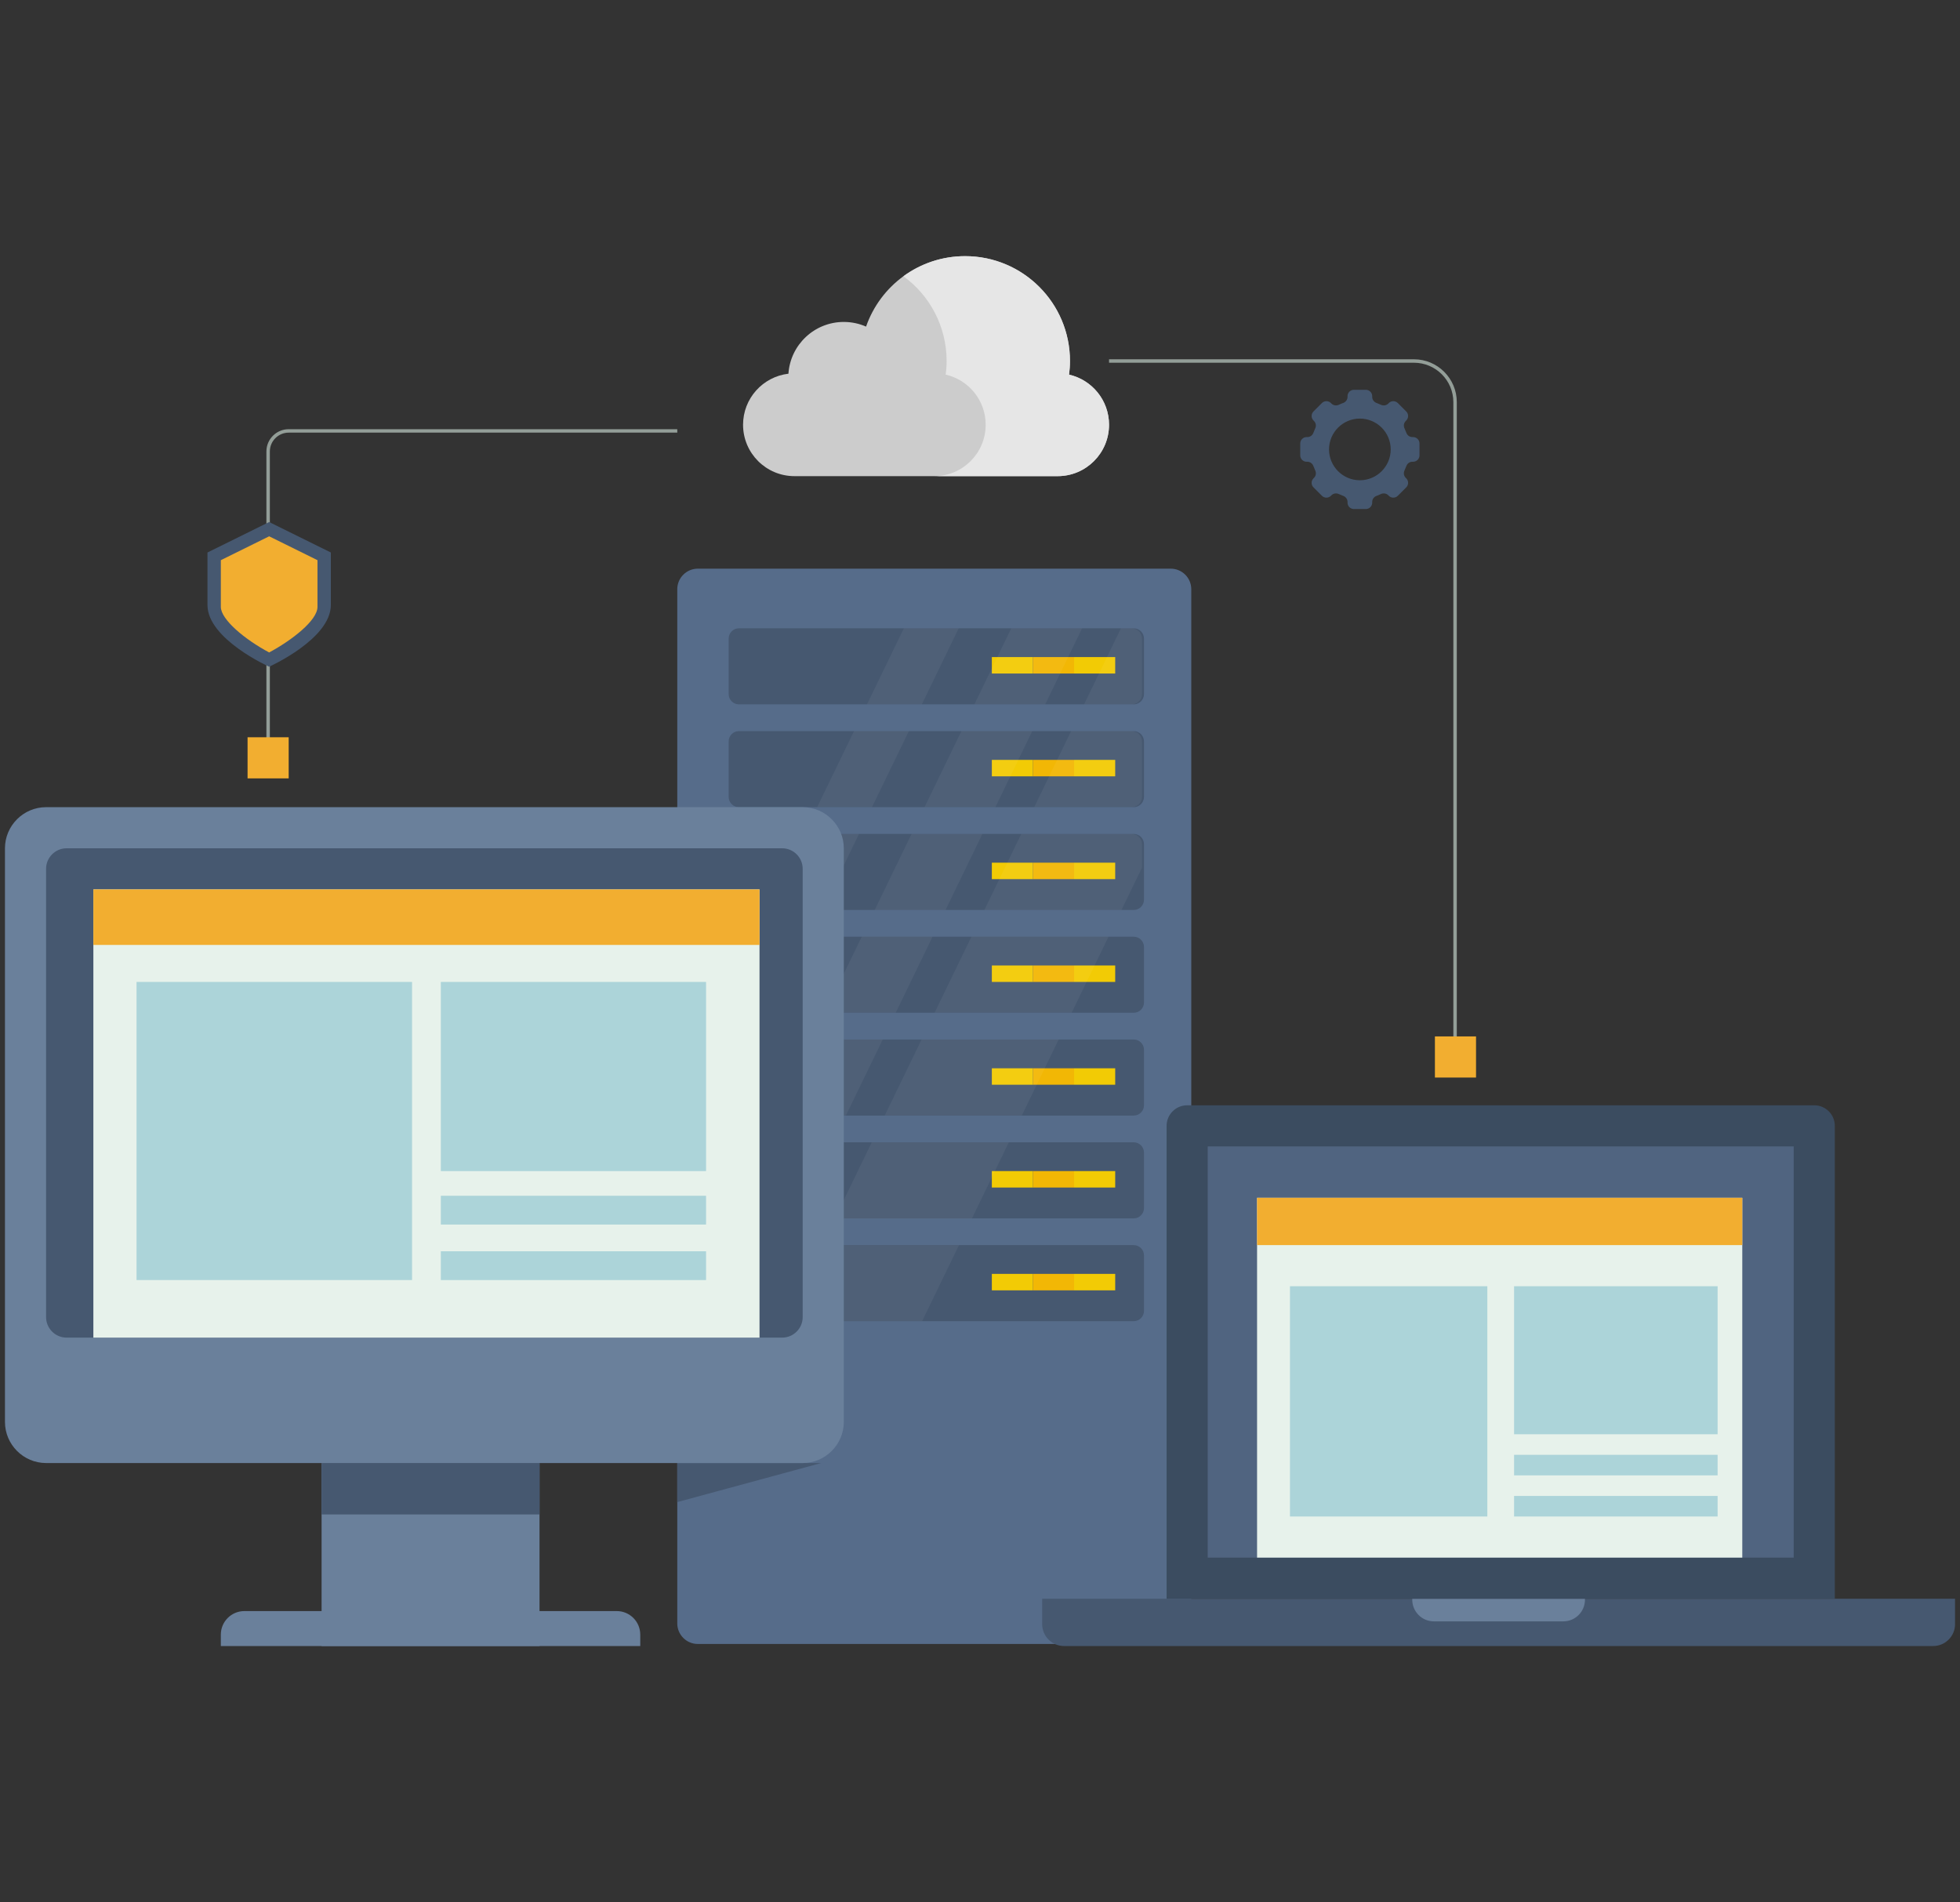 <?xml version="1.0" encoding="utf-8"?>
<!-- Generator: Adobe Illustrator 16.0.0, SVG Export Plug-In . SVG Version: 6.00 Build 0)  -->
<!DOCTYPE svg PUBLIC "-//W3C//DTD SVG 1.1//EN" "http://www.w3.org/Graphics/SVG/1.1/DTD/svg11.dtd">
<svg version="1.1" id="Calque_1" xmlns="http://www.w3.org/2000/svg" xmlns:xlink="http://www.w3.org/1999/xlink" x="0px" y="0px"
	 width="610px" height="592px" viewBox="0 0 610 592" enable-background="new 0 0 610 592" xml:space="preserve">
<rect x="0" y="0" width="610" height="592" fill="#333333" stroke="none"/>
<g>
	<g>
		<path fill="#566C8A" d="M364.356,511.64H217.183c-3.534,0-6.399-2.865-6.399-6.399V183.381c0-3.533,2.865-6.399,6.399-6.399
			h147.173c3.534,0,6.399,2.866,6.399,6.399V505.24C370.755,508.774,367.89,511.64,364.356,511.64z"/>
	</g>
	<g>
		<g>
			<g>
				<path fill="#465870" d="M352.838,411.181H229.98c-1.767,0-3.2-1.435-3.2-3.202v-17.276c0-1.767,1.433-3.199,3.2-3.199h122.857
					c1.767,0,3.2,1.433,3.2,3.199v17.276C356.038,409.746,354.605,411.181,352.838,411.181z"/>
			</g>
			<g>
				<rect x="334.281" y="396.461" fill="#F2CB05" width="12.798" height="5.121"/>
			</g>
			<g>
				<rect x="308.687" y="396.461" fill="#F2CB05" width="12.798" height="5.121"/>
			</g>
			<g>
				<rect x="321.484" y="396.461" fill="#F2B705" width="12.797" height="5.121"/>
			</g>
		</g>
		<g>
			<g>
				<path fill="#465870" d="M352.838,379.187H229.98c-1.767,0-3.2-1.435-3.2-3.2v-17.278c0-1.768,1.433-3.2,3.2-3.2h122.857
					c1.767,0,3.2,1.433,3.2,3.2v17.278C356.038,377.752,354.605,379.187,352.838,379.187z"/>
			</g>
			<g>
				<rect x="334.281" y="364.467" fill="#F2CB05" width="12.798" height="5.12"/>
			</g>
			<g>
				<rect x="308.687" y="364.467" fill="#F2CB05" width="12.798" height="5.12"/>
			</g>
			<g>
				<rect x="321.484" y="364.467" fill="#F2B705" width="12.797" height="5.12"/>
			</g>
		</g>
		<g>
			<g>
				<path fill="#465870" d="M352.838,347.19H229.98c-1.767,0-3.2-1.433-3.2-3.2v-17.277c0-1.767,1.433-3.199,3.2-3.199h122.857
					c1.767,0,3.2,1.433,3.2,3.199v17.277C356.038,345.758,354.605,347.19,352.838,347.19z"/>
			</g>
			<g>
				<rect x="334.281" y="332.475" fill="#F2CB05" width="12.798" height="5.119"/>
			</g>
			<g>
				<rect x="308.687" y="332.475" fill="#F2CB05" width="12.798" height="5.119"/>
			</g>
			<g>
				<rect x="321.484" y="332.475" fill="#F2B705" width="12.797" height="5.119"/>
			</g>
		</g>
		<g>
			<g>
				<path fill="#465870" d="M352.838,315.197H229.98c-1.767,0-3.2-1.435-3.2-3.201v-17.274c0-1.77,1.433-3.202,3.2-3.202h122.857
					c1.767,0,3.2,1.433,3.2,3.202v17.274C356.038,313.763,354.605,315.197,352.838,315.197z"/>
			</g>
			<g>
				<rect x="334.281" y="300.48" fill="#F2CB05" width="12.798" height="5.118"/>
			</g>
			<g>
				<rect x="308.687" y="300.48" fill="#F2CB05" width="12.798" height="5.118"/>
			</g>
			<g>
				<rect x="321.484" y="300.48" fill="#F2B705" width="12.797" height="5.118"/>
			</g>
		</g>
		<g>
			<g>
				<path fill="#465870" d="M352.838,283.204H229.98c-1.767,0-3.2-1.434-3.2-3.2v-17.277c0-1.769,1.433-3.199,3.2-3.199h122.857
					c1.767,0,3.2,1.431,3.2,3.199v17.277C356.038,281.771,354.605,283.204,352.838,283.204z"/>
			</g>
			<g>
				<rect x="334.281" y="268.486" fill="#F2CB05" width="12.798" height="5.119"/>
			</g>
			<g>
				<rect x="308.687" y="268.486" fill="#F2CB05" width="12.798" height="5.119"/>
			</g>
			<g>
				<rect x="321.484" y="268.486" fill="#F2B705" width="12.797" height="5.119"/>
			</g>
		</g>
		<g>
			<g>
				<path fill="#465870" d="M352.838,251.209H229.98c-1.767,0-3.2-1.433-3.2-3.199v-17.276c0-1.768,1.433-3.2,3.2-3.2h122.857
					c1.767,0,3.2,1.433,3.2,3.2v17.276C356.038,249.776,354.605,251.209,352.838,251.209z"/>
			</g>
			<g>
				<rect x="334.281" y="236.492" fill="#F2CB05" width="12.798" height="5.118"/>
			</g>
			<g>
				<rect x="308.687" y="236.492" fill="#F2CB05" width="12.798" height="5.118"/>
			</g>
			<g>
				<rect x="321.484" y="236.492" fill="#F2B705" width="12.797" height="5.118"/>
			</g>
		</g>
		<g>
			<g>
				<path fill="#465870" d="M352.838,219.213H229.98c-1.767,0-3.2-1.431-3.2-3.197v-17.277c0-1.767,1.433-3.199,3.2-3.199h122.857
					c1.767,0,3.2,1.433,3.2,3.199v17.277C356.038,217.782,354.605,219.213,352.838,219.213z"/>
			</g>
			<g>
				<rect x="334.281" y="204.497" fill="#F2CB05" width="12.798" height="5.118"/>
			</g>
			<g>
				<rect x="308.687" y="204.497" fill="#F2CB05" width="12.798" height="5.118"/>
			</g>
			<g>
				<rect x="321.484" y="204.497" fill="#F2B705" width="12.797" height="5.118"/>
			</g>
		</g>
	</g>
	<g opacity="0.05">
		<g>
			<path fill="#FFFFFF" d="M229.341,387.503h14.372l-11.479,23.678h-2.892c-1.767,0-3.2-1.435-3.2-3.202v-17.276
				C226.141,388.938,227.574,387.503,229.341,387.503z"/>
		</g>
		<g>
			<path fill="#FFFFFF" d="M237.173,355.508h22.05l-11.479,23.679h-18.403c-1.222,0-2.284-0.686-2.823-1.698L237.173,355.508z"/>
		</g>
		<g>
			<polygon fill="#FFFFFF" points="274.734,323.514 263.254,347.19 241.204,347.19 252.684,323.514 			"/>
		</g>
		<g>
			<polygon fill="#FFFFFF" points="290.245,291.52 278.766,315.197 256.715,315.197 268.195,291.52 			"/>
		</g>
		<g>
			<polygon fill="#FFFFFF" points="305.755,259.527 294.276,283.204 272.225,283.204 283.705,259.527 			"/>
		</g>
		<g>
			<polygon fill="#FFFFFF" points="321.266,227.533 309.787,251.209 287.736,251.209 299.216,227.533 			"/>
		</g>
		<g>
			<polygon fill="#FFFFFF" points="336.777,195.539 325.297,219.213 303.247,219.213 314.727,195.539 			"/>
		</g>
		<g>
			<path fill="#FFFFFF" d="M355.397,198.738v17.277c0,1.765-1.434,3.197-3.2,3.197h-14.813l11.479-23.674h3.333
				C353.964,195.539,355.397,196.972,355.397,198.738z"/>
		</g>
		<g>
			<path fill="#FFFFFF" d="M355.397,230.733v17.276c0,1.765-1.434,3.199-3.2,3.199h-30.323l11.479-23.676h18.844
				C353.964,227.533,355.397,228.966,355.397,230.733z"/>
		</g>
		<g>
			<polygon fill="#FFFFFF" points="255.801,387.503 298.466,387.503 286.987,411.181 244.321,411.181 			"/>
		</g>
		<g>
			<polygon fill="#FFFFFF" points="313.978,355.508 302.498,379.187 259.831,379.187 271.31,355.508 			"/>
		</g>
		<g>
			<polygon fill="#FFFFFF" points="329.488,323.514 318.009,347.19 275.342,347.19 286.821,323.514 			"/>
		</g>
		<g>
			<polygon fill="#FFFFFF" points="345,291.52 333.521,315.197 290.853,315.197 302.332,291.52 			"/>
		</g>
		<g>
			<path fill="#FFFFFF" d="M355.397,262.727v7.346l-6.367,13.132h-42.667l11.479-23.677h34.354
				C353.964,259.527,355.397,260.96,355.397,262.727z"/>
		</g>
		<g>
			<path fill="#FFFFFF" d="M229.341,323.514h6.993l-10.154,20.944c-0.025-0.153-0.04-0.308-0.04-0.468v-17.277
				C226.141,324.949,227.574,323.514,229.341,323.514z"/>
		</g>
		<g>
			<path fill="#FFFFFF" d="M234.773,291.52h17.073l-11.48,23.678h-11.025c-1.767,0-3.2-1.435-3.2-3.201v-2.667L234.773,291.52z"/>
		</g>
		<g>
			<polygon fill="#FFFFFF" points="267.356,259.527 255.876,283.204 238.805,283.204 250.283,259.527 			"/>
		</g>
		<g>
			<polygon fill="#FFFFFF" points="282.866,227.533 271.388,251.209 254.316,251.209 265.795,227.533 			"/>
		</g>
		<g>
			<polygon fill="#FFFFFF" points="298.371,195.539 286.898,219.213 269.826,219.213 281.305,195.539 			"/>
		</g>
	</g>
	<g>
		<polygon fill="#465870" points="210.784,467.487 210.784,455.331 255.575,455.331 		"/>
	</g>
	<g>
		<g>
			<path fill="#6A809B" d="M249.817,455.331H14.341c-7.04,0-12.798-5.759-12.798-12.796v-178.53c0-7.037,5.759-12.796,12.798-12.796
				h235.477c7.039,0,12.796,5.759,12.796,12.796v178.53C262.614,449.572,256.856,455.331,249.817,455.331z"/>
		</g>
		<g>
			<path fill="#465870" d="M14.341,409.899V270.405c0-3.534,2.864-6.4,6.398-6.4h222.678c3.534,0,6.4,2.866,6.4,6.4v139.494
				c0,3.532-2.866,6.399-6.4,6.399H20.739C17.205,416.299,14.341,413.432,14.341,409.899z"/>
		</g>
		<g>
			<rect x="100.085" y="455.331" fill="#6A809B" width="67.827" height="56.949"/>
		</g>
		<g>
			<rect x="100.085" y="455.331" fill="#465870" width="67.827" height="15.996"/>
		</g>
		<g>
			<path fill="#6A809B" d="M199.266,512.28H68.73v-3.555c0-4.045,3.279-7.323,7.324-7.323h115.888c4.045,0,7.323,3.278,7.323,7.323
				V512.28z"/>
		</g>
	</g>
	<g>
		<g>
			<rect x="29.058" y="276.803" fill="#E7F2EB" width="207.322" height="139.496"/>
		</g>
		<g>
			<rect x="29.058" y="276.803" fill="#F2AE30" width="207.322" height="17.278"/>
		</g>
	</g>
	<g>
		<g>
			<rect x="42.496" y="305.599" fill="#ACD4D9" width="85.743" height="92.783"/>
		</g>
		<g>
			<rect x="137.197" y="305.599" fill="#ACD4D9" width="82.545" height="58.868"/>
		</g>
		<g>
			<rect x="137.197" y="372.145" fill="#ACD4D9" width="82.545" height="8.961"/>
		</g>
		<g>
			<rect x="137.197" y="389.424" fill="#ACD4D9" width="82.545" height="8.958"/>
		</g>
	</g>
	<g>
		<g>
			<path fill="#465870" d="M601.647,512.28H331.161c-3.762,0-6.81-3.05-6.81-6.811v-7.907h284.107v7.907
				C608.458,509.23,605.408,512.28,601.647,512.28z"/>
		</g>
		<g>
			<path fill="#6A809B" d="M486.544,504.603h-40.281c-3.719,0-6.735-3.016-6.735-6.736v-0.304h53.751v0.304
				C493.279,501.587,490.264,504.603,486.544,504.603z"/>
		</g>
	</g>
	<g>
		<g>
			<path fill="#3B4C60" d="M571.038,497.563H363.076V350.39c0-3.533,2.864-6.399,6.399-6.399h195.163
				c3.534,0,6.399,2.866,6.399,6.399V497.563z"/>
		</g>
		<g>
			<rect x="375.874" y="356.789" fill="#506480" width="182.367" height="127.977"/>
		</g>
	</g>
	<g>
		<g>
			<rect x="391.23" y="372.784" fill="#E7F2EB" width="151.012" height="111.981"/>
		</g>
		<g>
			<rect x="391.23" y="372.784" fill="#F2AE30" width="151.012" height="14.719"/>
		</g>
	</g>
	<g>
		<g>
			<rect x="401.469" y="400.301" fill="#ACD4D9" width="61.429" height="71.666"/>
		</g>
		<g>
			<rect x="471.216" y="400.301" fill="#ACD4D9" width="63.348" height="46.072"/>
		</g>
		<g>
			<rect x="471.216" y="452.771" fill="#ACD4D9" width="63.348" height="6.399"/>
		</g>
		<g>
			<rect x="471.216" y="465.57" fill="#ACD4D9" width="63.348" height="6.396"/>
		</g>
	</g>
	<g>
		<g>
			<path fill="#CCCCCC" d="M332.718,116.597c0.181-1.391,0.284-2.804,0.284-4.241c0-18.025-14.611-32.636-32.634-32.636
				c-14.271,0-26.394,9.166-30.827,21.926c-2.122-0.93-4.463-1.449-6.928-1.449c-9.148,0-16.632,7.112-17.232,16.109
				c-7.952,0.931-14.122,7.685-14.122,15.885l0,0c0,8.836,7.163,15.996,15.998,15.996h81.905c8.836,0,15.998-7.16,15.998-15.996l0,0
				C345.16,124.577,339.841,118.213,332.718,116.597z"/>
		</g>
		<g>
			<path fill="#E6E6E6" d="M332.718,116.597c0.181-1.391,0.284-2.804,0.284-4.241c0-18.025-14.611-32.636-32.634-32.636
				c-7.179,0-13.813,2.32-19.198,6.25c8.142,5.933,13.438,15.538,13.438,26.386c0,1.438-0.103,2.851-0.284,4.241
				c7.123,1.616,12.442,7.98,12.442,15.594l0,0c0,8.836-7.162,15.996-15.998,15.996h38.393c8.836,0,15.998-7.16,15.998-15.996l0,0
				C345.16,124.577,339.841,118.213,332.718,116.597z"/>
		</g>
	</g>
	<g>
		<path fill="#939E98" d="M453.392,333.986h-1.073V125.153c0-6.762-5.5-12.264-12.262-12.264H345.16v-1.072h94.897
			c7.353,0,13.334,5.982,13.334,13.336V333.986z"/>
	</g>
	<g>
		<path fill="#939E98" d="M83.984,239.051h-1.073v-98.542c0-3.823,3.111-6.935,6.935-6.935h120.938v1.072H89.846
			c-3.232,0-5.862,2.63-5.862,5.862V239.051z"/>
	</g>
	<g>
		<path fill="#465870" d="M439.795,136.028h-0.233c-0.852,0-1.591-0.551-1.881-1.353c-0.166-0.461-0.354-0.91-0.56-1.351
			c-0.366-0.771-0.235-1.688,0.37-2.291l0.167-0.169c0.775-0.773,0.775-2.031,0-2.806l-2.621-2.623
			c-0.776-0.776-2.033-0.776-2.809,0l-0.167,0.167c-0.604,0.605-1.521,0.737-2.293,0.37c-0.439-0.209-0.889-0.396-1.349-0.561
			c-0.802-0.291-1.354-1.028-1.354-1.884v-0.232c0-1.097-0.89-1.983-1.986-1.983h-3.707c-1.097,0-1.986,0.887-1.986,1.983v0.232
			c0,0.855-0.551,1.593-1.354,1.884c-0.46,0.165-0.91,0.352-1.35,0.561c-0.772,0.367-1.688,0.235-2.293-0.37l-0.167-0.167
			c-0.775-0.776-2.031-0.776-2.808,0l-2.621,2.623c-0.775,0.774-0.775,2.032,0,2.806l0.166,0.169c0.605,0.604,0.736,1.52,0.37,2.291
			c-0.207,0.44-0.394,0.89-0.56,1.351c-0.289,0.802-1.028,1.353-1.881,1.353h-0.233c-1.096,0-1.986,0.891-1.986,1.988v3.706
			c0,1.097,0.89,1.985,1.986,1.985h0.233c0.853,0,1.592,0.552,1.881,1.354c0.166,0.46,0.354,0.91,0.56,1.349
			c0.367,0.772,0.235,1.688-0.37,2.295l-0.166,0.165c-0.775,0.774-0.775,2.033,0,2.808l2.621,2.621c0.776,0.776,2.032,0.776,2.808,0
			l0.167-0.165c0.605-0.604,1.521-0.735,2.293-0.372c0.44,0.21,0.89,0.396,1.35,0.563c0.802,0.289,1.354,1.028,1.354,1.882v0.233
			c0,1.096,0.889,1.986,1.986,1.986h3.707c1.096,0,1.986-0.891,1.986-1.986v-0.233c0-0.854,0.551-1.593,1.354-1.882
			c0.46-0.167,0.91-0.353,1.349-0.563c0.772-0.363,1.69-0.232,2.293,0.372l0.167,0.165c0.775,0.776,2.033,0.776,2.809,0l2.621-2.621
			c0.775-0.774,0.775-2.033,0-2.808l-0.167-0.165c-0.605-0.606-0.735-1.522-0.37-2.295c0.207-0.438,0.394-0.889,0.56-1.349
			c0.29-0.803,1.029-1.354,1.881-1.354h0.233c1.097,0,1.987-0.889,1.987-1.985v-3.706
			C441.782,136.919,440.893,136.028,439.795,136.028z M423.225,149.467c-5.292,0-9.598-4.306-9.598-9.599s4.306-9.597,9.598-9.597
			c5.293,0,9.598,4.304,9.598,9.597S428.518,149.467,423.225,149.467z"/>
	</g>
	<g>
		<path fill="#465870" d="M83.768,207.494L83.768,207.494c0,0-19.196-8.594-19.196-19.195v-16.353l19.196-9.479l19.197,9.479v16.353
			C102.964,198.9,83.768,207.494,83.768,207.494z"/>
	</g>
	<g>
		<path fill="#F2AE30" d="M83.766,203.057c-7.624-4.064-15.036-10.271-15.036-14.179v-14.541l15.037-7.427l15.038,7.427v14.541
			C98.805,193.117,90.737,199.324,83.766,203.057z"/>
	</g>
	<g>
		<rect x="446.581" y="322.555" fill="#F2AE30" width="12.797" height="12.8"/>
	</g>
	<g>
		<rect x="77.049" y="229.452" fill="#F2AE30" width="12.797" height="12.799"/>
	</g>
</g>
</svg>
